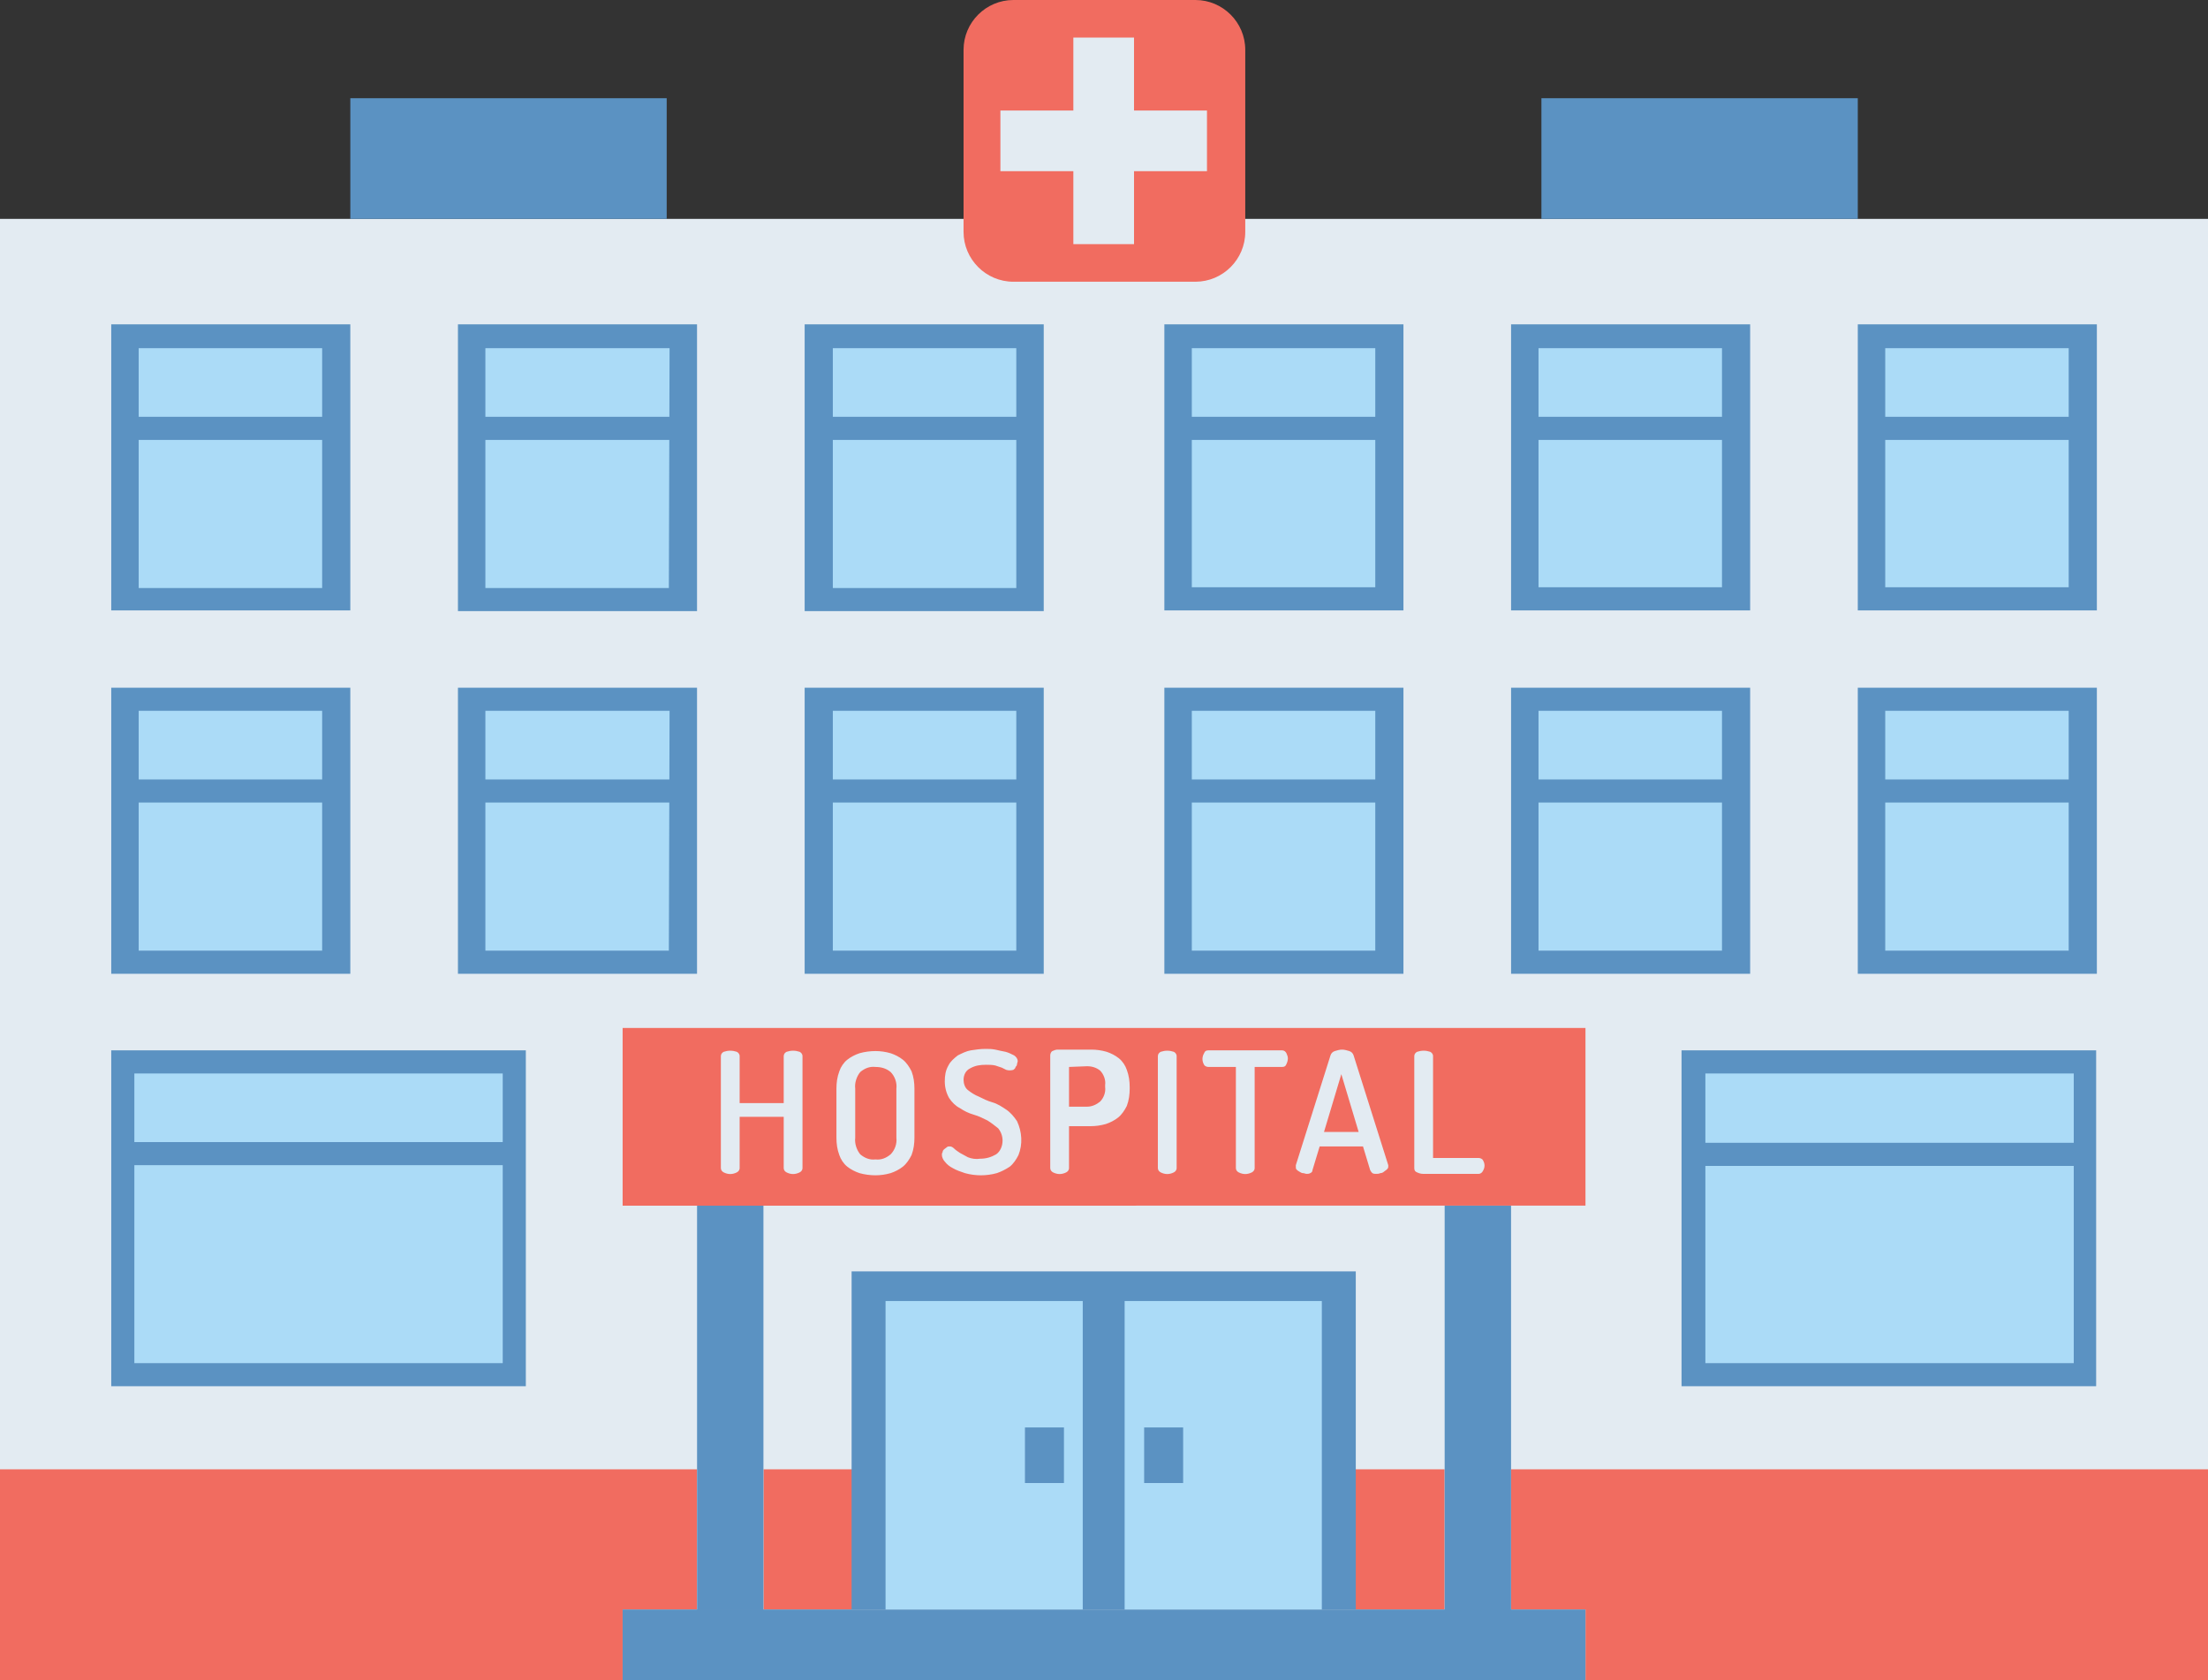 <?xml version="1.0" encoding="UTF-8"?><svg xmlns="http://www.w3.org/2000/svg" xmlns:xlink="http://www.w3.org/1999/xlink" height="296.0" preserveAspectRatio="xMidYMid meet" version="1.0" viewBox="0.0 0.0 389.0 296.0" width="389.0" zoomAndPan="magnify"><rect x="0.0" y="0.0" width="389.0" height="296.0" fill="#333333" stroke="none"/><g><g><g><g><g id="change1_1"><path d="M0 38.558H389.018V295.995H0z" fill="#E3EBF2"/></g><g id="change2_1"><path d="M0 258.837H389.018V295.995H0z" fill="#F16C60"/></g><g id="change3_1"><path d="M150.034 223.969H238.858V283.524H150.034z" fill="#5B92C2"/></g><g id="change3_2"><path d="M271.562,17.307h55.738v21.252H271.562L271.562,17.307L271.562,17.307z M117.456,17.307H61.719 v21.252h55.738V17.307z" fill="#5B92C2"/></g><g id="change4_1"><path d="M279.325,283.524v12.471H109.694v-12.471H279.325z M134.508,212.388H122.801v71.135h11.707 V212.388z M254.51,283.524h11.707v-71.135h-11.707V283.524z" fill="#FFF"/></g><g id="change3_3"><path d="M279.325,283.524v12.471H109.694v-12.471H279.325z M134.508,212.388H122.801v71.135h11.707 V212.388z M254.51,283.524h11.707v-71.135h-11.707V283.524z" fill="#5B92C2"/></g><g id="change3_4"><path d="M205.135,57.138h42.121v50.393h-42.121L205.135,57.138L205.135,57.138z M61.719,57.138H19.597 v50.393h42.121V57.138z M327.3,57.138h42.121v50.393h-42.121V57.138z M122.801,107.658H80.68V57.138h42.121 V107.658z M266.217,57.138h42.121v50.393h-42.121L266.217,57.138L266.217,57.138z M183.883,107.658H141.762V57.138 h42.121V107.658z M61.719,171.54H19.597v-50.393h42.121V171.54z M327.3,121.147h42.121v50.393h-42.121V121.147z M122.801,171.54H80.68v-50.393h42.121V171.54z M266.217,121.147h42.121v50.393h-42.121L266.217,121.147 L266.217,121.147z M183.883,171.54H141.762v-50.393h42.121V171.54z M205.135,121.147h42.121v50.393h-42.121 C205.135,171.54,205.135,121.147,205.135,121.147z M92.642,244.202H19.597v-59.174h73.044V244.202z M296.25,185.029h73.044v59.174h-73.044L296.25,185.029L296.25,185.029z" fill="#5B92C2"/></g><g id="change5_1"><path d="M190.755,283.524h-34.741v-54.338h34.741V283.524z M198.136,283.524h34.741v-54.338h-34.741 V283.524z M56.883,61.337h-32.45v42.249h32.323V61.337H56.883z M332.135,103.458h32.323V61.337h-32.323V103.458z M117.965,61.337h-32.45v42.249h32.323L117.965,61.337L117.965,61.337z M271.053,103.458h32.323V61.337H271.053 V103.458z M179.048,61.337h-32.323v42.249h32.323V61.337z M209.971,103.458h32.323V61.337h-32.323V103.458z M56.883,125.219h-32.45v42.249h32.323v-42.249H56.883z M332.135,167.468h32.323v-42.249h-32.323V167.468z M117.965,125.219h-32.45v42.249h32.323L117.965,125.219L117.965,125.219z M271.053,167.468h32.323v-42.249H271.053 V167.468z M179.048,125.219h-32.323v42.249h32.323V125.219z M209.971,167.468h32.323v-42.249h-32.323V167.468z M88.569,189.101h-64.9v51.029h64.9V189.101z M300.449,240.13h64.9v-51.029h-64.9V240.13z" fill="#ABDBF7"/></g><g id="change2_2"><path d="M279.325,181.084v31.305H109.694v-31.305H279.325z M219.387,40.849V8.781 c0-4.836-3.945-8.781-8.781-8.781h-32.068c-4.836,0-8.781,3.945-8.781,8.781v32.068 c0,4.836,3.945,8.781,8.781,8.781h32.068C215.443,49.629,219.387,45.684,219.387,40.849z" fill="#F16C60"/></g><g id="change1_2"><path d="M212.643,19.47v10.689h-12.853v12.853h-10.689V30.159h-12.853V19.47h12.853V6.617h10.689V19.47 H212.643z M138.072,205.771c0,0.382,0.255,0.636,0.509,0.763c0.763,0.382,1.527,0.382,2.291,0 c0.255-0.127,0.509-0.382,0.509-0.763v-19.724c0-0.382-0.255-0.636-0.509-0.763c-0.763-0.255-1.527-0.255-2.291,0 c-0.255,0.127-0.509,0.382-0.509,0.763v8.272h-7.763v-8.272c0-0.382-0.255-0.636-0.509-0.763 c-0.763-0.255-1.527-0.255-2.291,0c-0.255,0.127-0.509,0.382-0.509,0.763v19.724c0,0.382,0.255,0.636,0.509,0.763 c0.763,0.382,1.527,0.382,2.291,0c0.255-0.127,0.509-0.382,0.509-0.763v-9.035h7.763V205.771z M156.905,206.662 c0.763-0.255,1.527-0.636,2.163-1.145c0.636-0.509,1.145-1.273,1.527-2.036c0.382-1.018,0.509-2.036,0.509-3.054 v-8.653c0-1.018-0.127-2.036-0.509-3.054c-0.382-0.763-0.891-1.527-1.527-2.036 c-0.636-0.509-1.4-0.891-2.163-1.145c-0.891-0.255-1.782-0.382-2.672-0.382s-1.909,0.127-2.8,0.382 c-0.763,0.255-1.527,0.636-2.163,1.145c-0.636,0.509-1.145,1.273-1.4,2.036 c-0.382,1.018-0.509,2.036-0.509,3.054v8.653c0,1.018,0.127,2.036,0.509,3.054 c0.255,0.763,0.763,1.527,1.4,2.036c0.636,0.509,1.4,0.891,2.163,1.145 c0.891,0.255,1.909,0.382,2.8,0.382S156.015,206.917,156.905,206.662z M157.923,200.427 c0.127,1.018-0.255,2.163-1.018,2.927c-0.763,0.636-1.654,1.018-2.672,0.891 c-1.018,0.127-1.909-0.255-2.672-0.891c-0.636-0.763-1.018-1.909-0.891-2.927v-8.653 c-0.127-1.018,0.255-2.163,0.891-2.927c0.763-0.636,1.654-1.018,2.672-0.891c1.018,0,1.909,0.255,2.672,0.891 c0.763,0.763,1.145,1.909,1.018,2.927V200.427z M170.522,203.862c-0.509-0.255-0.891-0.509-1.4-0.763 c-0.382-0.255-0.763-0.509-1.018-0.763c-0.255-0.255-0.509-0.382-0.763-0.382s-0.382,0-0.509,0.127 c-0.127,0.127-0.382,0.255-0.509,0.382c-0.127,0.127-0.255,0.255-0.255,0.509 c-0.127,0.127-0.127,0.382-0.127,0.509c0,0.382,0.255,0.891,0.509,1.145c0.382,0.509,0.891,0.891,1.4,1.145 c0.636,0.382,1.4,0.636,2.163,0.891c0.891,0.255,1.909,0.382,2.8,0.382c0.891,0,1.909-0.127,2.8-0.382 c0.763-0.255,1.527-0.636,2.291-1.145c0.636-0.509,1.145-1.272,1.527-2.036 c0.763-1.909,0.636-4.072-0.255-5.981c-0.509-0.763-1.145-1.527-1.909-2.036 c-0.763-0.509-1.527-1.018-2.418-1.273c-0.891-0.255-1.654-0.636-2.418-1.018 c-0.636-0.255-1.273-0.636-1.909-1.145c-0.509-0.382-0.763-1.145-0.763-1.782c0-0.891,0.382-1.654,1.145-2.036 c0.891-0.509,1.782-0.636,2.8-0.636c0.509,0,1.145,0,1.654,0.127l1.145,0.382 c0.255,0.127,0.509,0.255,0.763,0.382c0.382,0.127,0.891,0.127,1.272,0c0.127-0.127,0.382-0.255,0.382-0.509 c0.127-0.127,0.255-0.255,0.255-0.509c0-0.127,0.127-0.382,0.127-0.509c0-0.382-0.255-0.763-0.636-1.018 c-0.509-0.255-1.018-0.509-1.527-0.636c-0.636-0.127-1.273-0.255-1.782-0.382 c-0.636-0.127-1.145-0.127-1.782-0.127c-0.891,0-1.654,0.127-2.545,0.255c-0.763,0.127-1.527,0.509-2.291,0.891 c-0.636,0.509-1.273,1.018-1.654,1.782c-0.509,0.891-0.636,1.782-0.636,2.8c0,1.018,0.255,2.036,0.763,2.927 c0.509,0.763,1.145,1.4,1.909,1.782c0.763,0.509,1.527,0.891,2.418,1.145s1.654,0.636,2.418,1.018 c0.636,0.382,1.273,0.891,1.909,1.4c0.509,0.636,0.763,1.4,0.763,2.163c0,0.891-0.382,1.909-1.145,2.418 c-0.891,0.509-1.782,0.763-2.8,0.763C171.921,204.244,171.158,204.117,170.522,203.862L170.522,203.862z M185.029,205.771c0,0.382,0.255,0.636,0.509,0.763c0.763,0.382,1.527,0.382,2.291,0 c0.255-0.127,0.509-0.382,0.509-0.763v-7.381h3.818c0.891,0,1.782-0.127,2.672-0.382 c0.763-0.255,1.527-0.636,2.163-1.145c0.636-0.509,1.145-1.273,1.527-2.036c0.382-1.018,0.509-2.036,0.509-3.054 v-0.255c0-1.018-0.127-2.036-0.509-3.054c-0.255-0.763-0.763-1.527-1.4-2.036 c-0.636-0.509-1.4-0.891-2.163-1.145c-0.891-0.255-1.782-0.382-2.672-0.382h-5.981 c-0.255,0-0.636,0.127-0.891,0.255c-0.255,0.127-0.382,0.509-0.382,0.763L185.029,205.771z M191.519,187.828 c0.891,0,1.654,0.255,2.291,0.763c0.636,0.636,1.018,1.654,0.891,2.545v0.382 c0.127,0.891-0.255,1.909-0.891,2.545c-0.636,0.509-1.4,0.891-2.291,0.891h-3.181v-6.999L191.519,187.828z M203.99,205.771c0,0.382,0.255,0.636,0.509,0.763c0.763,0.382,1.527,0.382,2.291,0 c0.255-0.127,0.509-0.382,0.509-0.763v-19.724c0-0.382-0.255-0.636-0.509-0.763c-0.763-0.255-1.527-0.255-2.291,0 c-0.255,0.127-0.509,0.382-0.509,0.763V205.771z M212.898,185.029c-0.382,0-0.636,0.127-0.763,0.509 c-0.382,0.636-0.382,1.4,0,2.036c0.127,0.255,0.509,0.382,0.763,0.382h4.836v17.816 c0,0.382,0.255,0.636,0.509,0.763c0.763,0.382,1.527,0.382,2.291,0c0.255-0.127,0.509-0.382,0.509-0.763v-17.816 h4.836c0.382,0,0.636-0.127,0.763-0.509c0.127-0.255,0.255-0.636,0.255-1.018c0-0.255-0.127-0.636-0.255-0.891 c-0.127-0.255-0.382-0.509-0.763-0.509L212.898,185.029z M230.84,206.662c0.255-0.127,0.382-0.255,0.382-0.509 l1.273-4.199h7.635l1.273,4.199c0.127,0.255,0.255,0.382,0.382,0.509c0.255,0.127,0.382,0.127,0.636,0.127 s0.509,0,0.763-0.127c0.255,0,0.509-0.127,0.636-0.255c0.127-0.127,0.382-0.255,0.509-0.382 c0.127-0.127,0.255-0.255,0.255-0.509v-0.255l-6.108-19.343c-0.127-0.382-0.382-0.636-0.763-0.763 c-0.382-0.127-0.891-0.255-1.273-0.255c-0.382,0-0.891,0.127-1.272,0.255 c-0.382,0.127-0.636,0.382-0.763,0.763l-6.108,19.343v0.255c0,0.255,0,0.382,0.127,0.509 c0.127,0.127,0.255,0.255,0.509,0.382c0.255,0.127,0.382,0.255,0.636,0.255c0.255,0,0.382,0.127,0.636,0.127 C230.459,206.789,230.586,206.789,230.84,206.662L230.84,206.662z M233.258,199.409l3.054-10.18l3.054,10.18 H233.258z M260.491,206.789c0.382,0,0.636-0.255,0.763-0.509c0.382-0.636,0.382-1.273,0-1.909 c-0.127-0.255-0.509-0.382-0.763-0.382h-8.017v-17.943c0-0.382-0.255-0.636-0.509-0.763 c-0.763-0.255-1.527-0.255-2.291,0c-0.255,0.127-0.509,0.382-0.509,0.763v19.724c0,0.382,0.127,0.636,0.509,0.763 c0.255,0.127,0.636,0.255,1.018,0.255H260.491z" fill="#E3EBF2"/></g><g id="change3_5"><path d="M58.919,77.498H22.27v-4.072h36.522L58.919,77.498L58.919,77.498z M330.099,77.498h36.522 v-4.072h-36.522V77.498z M120.001,73.426H83.479v4.072h36.522V73.426z M269.017,77.498h36.522v-4.072h-36.522 V77.498z M181.084,73.426h-36.522v4.072h36.522V73.426z M207.935,77.498h36.522v-4.072h-36.522V77.498z M58.919,137.308H22.27v4.072h36.522L58.919,137.308z M330.099,141.38h36.522v-4.072h-36.522V141.38z M120.001,137.308H83.479v4.072h36.522V137.308z M269.017,141.38h36.522v-4.072h-36.522V141.38z M181.084,137.308h-36.522v4.072h36.522V137.308z M207.935,141.38h36.522v-4.072h-36.522V141.38z M89.842,201.19H22.397v4.072H89.842V201.19z M299.176,205.389h67.445v-4.072h-67.445V205.389z M187.446,251.456 h-6.872v9.799h6.872V251.456z M201.572,261.254h6.872v-9.799h-6.872V261.254z" fill="#5B92C2"/></g></g></g></g></g></svg>